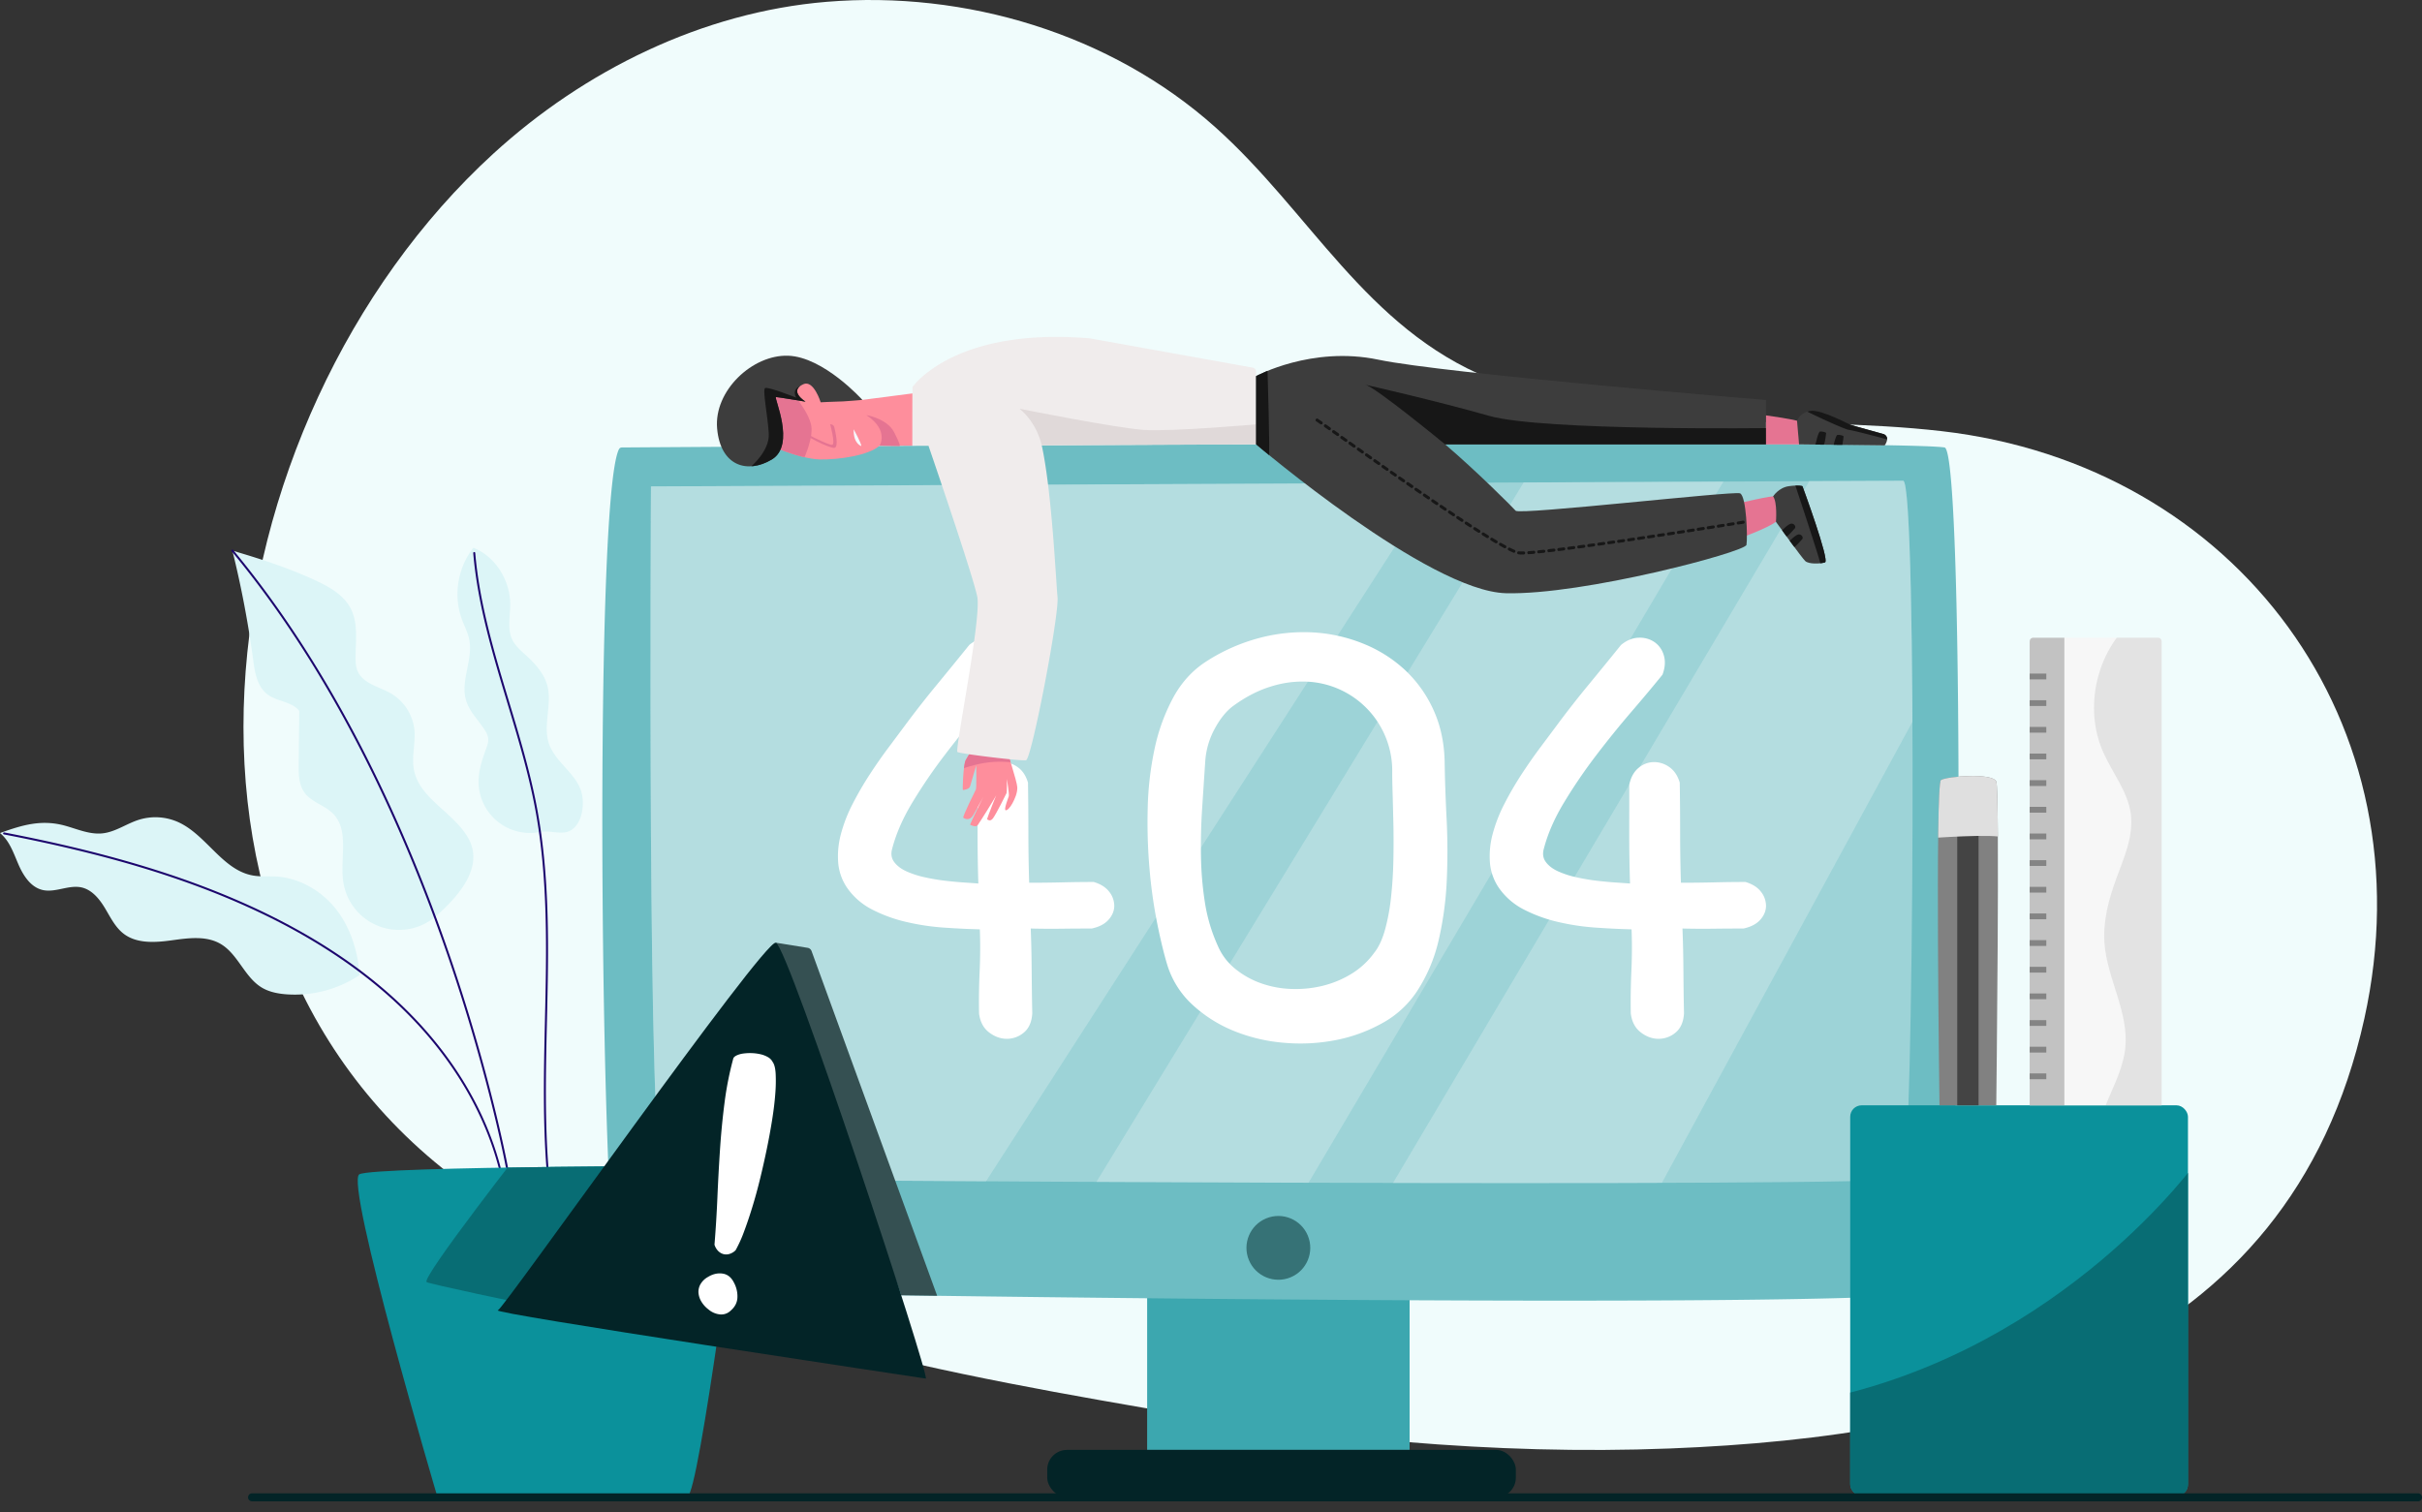 <svg xmlns="http://www.w3.org/2000/svg" xmlns:xlink="http://www.w3.org/1999/xlink" viewBox="0 0 2560.23 1599.04"><rect x="0" y="0" width="2560.23" height="1599.04" fill="#333333" stroke="none"/><defs><style>.cls-1{fill:#0b919b;}.cls-2{fill:#9dd3d7;}.cls-3{fill:#3d3d3d;}.cls-4{fill:#818181;}.cls-5{fill:#f7f7f7;}.cls-6{fill:#fe8e9c;}.cls-7{fill:#f0fcfc;}.cls-8{fill:#dcf5f7;}.cls-9{fill:#1c056d;}.cls-10{clip-path:url(#clip-path);}.cls-11{fill:#086d74;}.cls-12{fill:#3ca7af;}.cls-13{fill:#032427;}.cls-14{fill:#6dbdc3;}.cls-15{clip-path:url(#clip-path-2);}.cls-16{fill:#cee9eb;}.cls-16,.cls-25{opacity:0.46;}.cls-17{fill:#367276;}.cls-18{fill:#fff;}.cls-19{fill:#355052;}.cls-20{clip-path:url(#clip-path-3);}.cls-21{clip-path:url(#clip-path-4);}.cls-22{fill:#444;}.cls-23{fill:#dfdfdf;}.cls-24{clip-path:url(#clip-path-5);}.cls-25,.cls-26,.cls-27{fill:#848484;}.cls-27{opacity:0.17;}.cls-28{clip-path:url(#clip-path-6);}.cls-29{fill:#e57492;}.cls-30{clip-path:url(#clip-path-7);}.cls-31{fill:#171717;}.cls-32{fill:#f6f9ff;}.cls-33{clip-path:url(#clip-path-8);}.cls-34{fill:#f0ecec;}.cls-35{fill:#e0d9d9;}.cls-36{clip-path:url(#clip-path-9);}.cls-37{clip-path:url(#clip-path-10);}.cls-38{clip-path:url(#clip-path-11);}</style><clipPath id="clip-path"><path class="cls-1" d="M462.27,1582.24s-98.21-331.89-82.4-340.67,403.54-9.13,403.54-9.13S739,1581.5,726.6,1582.24,495,1583.76,462.27,1582.24Z"/></clipPath><clipPath id="clip-path-2"><path class="cls-2" d="M688.1,514.27s-4.4,729.65,13.19,731.64,1299.51,10,1310.5,0,15.39-737.63,0-737.63S688.1,514.27,688.1,514.27Z"/></clipPath><clipPath id="clip-path-3"><rect class="cls-1" x="1955.81" y="1168.64" width="357.03" height="412.98" rx="12.08"/></clipPath><clipPath id="clip-path-4"><path class="cls-4" d="M2050.18,1168.64s-4.74-340,1.58-343.92,54.49-7.9,58.44,1.58,0,342.34,0,342.34Z"/></clipPath><clipPath id="clip-path-5"><path class="cls-5" d="M2149.26,674.23h132A3.73,3.73,0,0,1,2285,678v490.67a0,0,0,0,1,0,0H2145.52a0,0,0,0,1,0,0V678A3.73,3.73,0,0,1,2149.26,674.23Z"/></clipPath><clipPath id="clip-path-6"><path class="cls-6" d="M964.57,415.94l-53,6.86c-29.16-13.67-57.41-22.52-83.74-19.77s-41.65,30.46-35.12,49.11c5.74,16.4,53.33,33.22,73.86,33.62s51.72-4.35,63.17-14.51l0,0h34.76Z"/></clipPath><clipPath id="clip-path-7"><path class="cls-3" d="M911.59,422.8s-17,1.5-20.26,1.58c-11.89.29-23.81.95-23.81.95s-7.41-24.05-18.3-19.12c-16,7.23,2.28,18.46,2.28,18.46s-28.43-4.74-31.21-4.9,21.29,50.59-4.39,66-54.26,7.29-57.84-32.68,37.37-78.31,75.07-77S911.59,422.8,911.59,422.8Z"/></clipPath><clipPath id="clip-path-8"><path class="cls-6" d="M1031.3,787.85s-7.92,10.64-10.53,15.91-3.46,31.6-2.91,31.51,6.4-.4,7.61-3.89l6.47-22.23s.45,23.84-.34,25.53-14.52,29.05-13.31,29.92,6.41,4,10.46-2.79,13.62-24.47,14.8-27.29-18.76,37.21-18,37.53,5.91,3,7.94.35,19.86-31,20.45-33.3-11.12,27.22-10.51,27.2,3,3,6.14-1,13.92-25.67,14.43-26.8.35-14.92.35-14.92,2.68,16.19,2,18.3-5.54,14.37-3.26,14.79c1.74.33,4.74-3,7.11-7.34s5.38-10.85,5.15-17-11.61-40.77-11.61-40.77Z"/></clipPath><clipPath id="clip-path-9"><path class="cls-3" d="M1866.81,422.92S1527.45,395.08,1457,380.28s-129.19,17.37-129.19,17.37v72.14s182.37,155.37,264.14,157.41,252.83-43.61,254.19-51.11,0-51.79-6.81-54.51-233.07,23.17-237.16,18.4c-2.65-3.1-41-41.56-74.58-70.19h339.25Z"/></clipPath><clipPath id="clip-path-10"><path class="cls-3" d="M1874.3,524.8s5.8-9.26,16.64-10.77,14.38,0,14.38,0,29.11,78.9,23.83,80.57-17.23,1.94-20.84-1.39-31-41.48-31-41.48S1879,531.1,1874.3,524.8Z"/></clipPath><clipPath id="clip-path-11"><path class="cls-3" d="M1899.59,444.84a18,18,0,0,1,15.49-10.55c11.53-.64,38.52,13.73,40.93,14.74s34.91,9.76,35.48,10.05c7,3.52.76,11.81.76,11.81l-90.52-1.06Z"/></clipPath></defs><g id="Layer_2" data-name="Layer 2"><g id="Layer_1-2" data-name="Layer 1"><path class="cls-7" d="M823.71,1404.52c-108.75-32.29-213.43-74.26-304.09-132.11C128,1022.55,214.06,443.78,521.39,162.55,617.76,74.37,742.61,12.83,873.73,1.93c146.75-12.21,300.38,33.84,410.83,132.47C1384.92,224,1443.86,347,1574.41,400.11c151.41,61.6,319.33,37.47,478,55.72,311.94,35.87,515.8,309.2,446.89,621.1-79.85,361.47-412.1,441.93-734.15,454.52-186.72,7.3-373.44-11.44-557.28-43.19C1085,1467,951.52,1442.46,823.71,1404.52Z"/><path class="cls-8" d="M461.14,968.35a59.6,59.6,0,0,1-98.24-35.72c-3.81-24.71,6.71-54.4-10.75-72.28-8.78-9-22.73-12.08-30.16-22.2-6.25-8.5-6.38-19.87-6.27-30.42q.31-28.08.62-56.17c-8.33-10.39-25.14-9.77-35.09-18.62s-12-23.07-13.74-36.13a1078,1078,0,0,0-21.86-114.64c29.21,8.58,58.11,17.89,85.79,30.54,15.45,7.07,31.6,15.69,39.35,30.8s5.3,33.34,5.07,50.43c-.08,5.52.14,11.22,2.47,16.23,6,12.89,22.57,15.86,34.9,23A50.79,50.79,0,0,1,438,771.2c1.48,14.19-3.13,28.67-.45,42.69,5.94,31.06,43.17,45.4,58,73.32C511.15,916.39,486,946.53,461.14,968.35Z"/><path class="cls-9" d="M537.76,1246a1.07,1.07,0,0,1-1-.88c-5.85-33.92-26.33-125.62-61.89-229.89-26.1-76.53-56.33-148.86-89.83-215-41.88-82.64-89-155.77-140.15-217.35a1.06,1.06,0,1,1,1.63-1.36c51.23,61.71,98.47,135,140.42,217.77,33.56,66.22,63.82,138.65,89.95,215.28,35.61,104.4,56.1,196.21,62,230.18a1.06,1.06,0,0,1-.87,1.22Z"/><path class="cls-8" d="M0,880.77c10,8.07,14.29,21.09,19.39,32.92s12.88,24.18,25.4,27.21c13.57,3.29,27.82-5.67,41.45-2.63,11,2.47,18.87,12.17,24.7,21.86s10.9,20.35,19.91,27.19c14,10.61,33.4,9.24,50.79,6.84s36.33-5.06,51.5,3.78c18.46,10.76,25.34,35.25,43.66,46.23,7.8,4.67,17,6.44,26.07,7.11A123.71,123.71,0,0,0,380,1031c-1.3-24.63-9.87-51.25-25.34-70.45S315.93,928,291.3,926.71c-7.85-.42-15.8.34-23.56-1-32.61-5.43-49.56-43.29-79.78-56.69a58.82,58.82,0,0,0-41.16-2.3c-13.11,4.14-24.81,12.92-38.48,14.37-13.36,1.41-26.26-4.38-39.19-8C44.33,866.16,24.23,872,0,880.77Z"/><path class="cls-9" d="M528.62,1237.25a1.06,1.06,0,0,1-1-.8c-15.53-60.69-50.27-118.84-100.48-168.16C384,1025.9,328.57,989.21,262.44,959.22c-71.15-32.27-153.23-56.74-258.31-77a1.06,1.06,0,0,1,.4-2.09c105.25,20.3,187.48,44.81,258.79,77.15,66.35,30.09,122,66.93,165.28,109.49,50.48,49.6,85.42,108.09,101,169.15a1.08,1.08,0,0,1-.77,1.3Z"/><path class="cls-8" d="M570.43,879.69a54.26,54.26,0,0,1-64.53-52.45c-.18-12,3.6-23.67,7.72-34.93,1.41-3.86,2.89-7.88,2.38-11.95-.4-3.24-2-6.18-3.81-8.91-6.68-10.26-16-19.18-19.5-30.91-6.25-20.81,7.65-43.23,3.29-64.52-1.52-7.42-5.17-14.2-7.78-21.31-9.19-25-4.38-54.72,12.25-75.57,23.4,9.39,38.68,34.35,38.91,59.57.11,12.57-3.34,25.89,2,37.27,3.19,6.8,9.11,11.85,14.66,16.93,9.7,8.89,19.08,19.08,22.51,31.79,5.39,20-4.93,42,1.76,61.58s28.28,31,34.15,50.65a44.27,44.27,0,0,1,1.46,16.33c-.68,8.43-3.46,17.13-9.81,22.72C596.22,884.68,583.36,877.19,570.43,879.69Z"/><path class="cls-9" d="M579.23,1242.48a1.07,1.07,0,0,1-1.06-1c-4.59-54-3.33-109.18-2.12-162.59,1.69-73.88,3.43-150.27-10.38-223.9-7.15-38.08-18.57-76-29.62-112.61-15.36-51-31.25-103.68-35.8-157.56a1.06,1.06,0,0,1,2.12-.18c4.52,53.66,20.38,106.26,35.72,157.13,11.06,36.69,22.5,74.64,29.66,112.83C581.61,928.48,579.87,1005,578.18,1079c-1.22,53.35-2.48,108.51,2.11,162.36a1.07,1.07,0,0,1-1,1.15Z"/><path class="cls-1" d="M462.27,1582.24s-98.21-331.89-82.4-340.67,403.54-9.13,403.54-9.13S739,1581.5,726.6,1582.24,495,1583.76,462.27,1582.24Z"/><g class="cls-10"><path class="cls-11" d="M558,1206.76s-113.43,144.91-107,148.78,325.08,69.6,325,65.74,32.4-188.84,32.4-188.84Z"/></g><rect class="cls-12" x="1212.62" y="1297.19" width="277.43" height="235.77"/><rect class="cls-13" x="1107" y="1532.96" width="495.37" height="50.15" rx="20.85"/><path class="cls-14" d="M654.27,475a3.48,3.48,0,0,1,3.09-1.91c55.95-.38,1341.23-8.93,1398.17,0,22.45,3.53,16.86,858.09,0,890.73-12.41,24-1384.11,2.9-1400.05,0C635.83,1360.21,626.1,531.09,654.27,475Z"/><path class="cls-2" d="M688.1,514.27s-4.4,729.65,13.19,731.64,1299.51,10,1310.5,0,15.39-737.63,0-737.63S688.1,514.27,688.1,514.27Z"/><g class="cls-15"><polygon class="cls-16" points="1530.03 491.73 1031.84 1265.21 663.59 1265.21 688.1 514.26 1530.03 491.73"/><polygon class="cls-16" points="1145.57 1271.52 1624.4 487.58 1834.52 487.58 1373.2 1267.42 1145.57 1271.52"/><polygon class="cls-16" points="1923.39 490.49 1459.79 1272.19 1746.97 1268.56 2055.37 700.94 2049.15 495.43 1923.39 490.49"/></g><circle class="cls-17" cx="1351.33" cy="1319.34" r="33.72" transform="translate(-402.03 617.56) rotate(-22.5)"/><path class="cls-18" d="M1033.32,829.52q2.49-11.58,9.72-17.58a25.42,25.42,0,0,1,15.92-6.2,27.63,27.63,0,0,1,16.54,5.17q7.86,5.39,11.17,16.54.4,26.88.41,53.14t.83,52.73q18.19,0,35.36-.42t32.87-.41q11.17,3.32,16.54,10.54a23.9,23.9,0,0,1,5.17,15.1q-.21,7.86-6.2,14.47t-17.58,9.1q-16.12,0-32.25.21t-32.26-.21q.82,20.68,1,44.87t.62,44.87q-.84,13.63-8.89,20.26a27.69,27.69,0,0,1-18,6.62q-9.93,0-18.82-6.83t-10.54-20q-.42-21.09.62-44.46t.2-44.45q-17.77-.42-38.25-1.86a248.1,248.1,0,0,1-39.7-6,155.21,155.21,0,0,1-35.35-12.82,72.41,72.41,0,0,1-26.06-21.92,55,55,0,0,1-10.34-27.7,90.34,90.34,0,0,1,2.9-30.61,157.89,157.89,0,0,1,12.4-31.84,343.82,343.82,0,0,1,18-31q9.72-14.89,19.44-27.92t17.16-23q16.53-22.33,33.91-43.42t34.74-42.59q9.09-7.46,18.81-7.65A27.22,27.22,0,0,1,1060.2,679a25.43,25.43,0,0,1,9.72,14.06q2.68,9.11-1.45,20.26-14.06,17.37-33.08,39.5T998,799.12a554.61,554.61,0,0,0-33.49,49.21q-15.11,25-21.3,48.59-2.48,8.28,1.86,14.27t12.82,9.93a96.84,96.84,0,0,0,19.65,6.41,213.21,213.21,0,0,0,22.12,3.72q10.95,1.25,20.26,1.86t14.27,1q-.84-26.05-.83-52.31Z"/><path class="cls-18" d="M1233.89,1020.16q-5.39-17.77-10.75-44.46a517.62,517.62,0,0,1-8.07-57.69,568.46,568.46,0,0,1-1.86-63.68,336.08,336.08,0,0,1,7.24-62.44,202,202,0,0,1,19.64-54.18q13.23-24.39,35.15-38.46a195.16,195.16,0,0,1,56.24-24.81,182.93,182.93,0,0,1,56.66-5.79,166.19,166.19,0,0,1,52.72,11.79,143.36,143.36,0,0,1,43.84,27.5,132.05,132.05,0,0,1,30.18,41.77q11.37,24.4,12.2,54.58.42,28.55,2.07,61t.21,65.13a347.88,347.88,0,0,1-8.48,63.07,166.59,166.59,0,0,1-23.16,54.79,103.12,103.12,0,0,1-36.6,33.49,165.42,165.42,0,0,1-49.62,18,195.68,195.68,0,0,1-54.79,2.69,178.61,178.61,0,0,1-52.73-12.61,144.41,144.41,0,0,1-43.42-27.5A95.59,95.59,0,0,1,1233.89,1020.16ZM1303,746.81q-10.76,8.28-19.23,24.19a83.29,83.29,0,0,0-9.72,33.71q-1.66,24.81-3.31,50.24t-1.24,50.25a355.7,355.7,0,0,0,4.14,48.79,176.5,176.5,0,0,0,13.64,45.91,62.9,62.9,0,0,0,18.41,24.39,91.17,91.17,0,0,0,27.29,15.3,106.22,106.22,0,0,0,32,6,120.2,120.2,0,0,0,33.08-3.31,106.56,106.56,0,0,0,30.4-12.61,83.07,83.07,0,0,0,24.19-22.33q7-8.69,11.37-24.19a215,215,0,0,0,6.41-34.53q2.07-19,2.48-39.29t0-38.46q-.42-18.2-.83-32.46t-.41-20.88a94.37,94.37,0,0,0-88.7-96.77,110.08,110.08,0,0,0-39.29,5Q1323.21,731.93,1303,746.81Z"/><path class="cls-18" d="M1722.27,829.52q2.49-11.58,9.72-17.58a25.42,25.42,0,0,1,15.92-6.2,27.63,27.63,0,0,1,16.54,5.17q7.86,5.39,11.17,16.54.41,26.88.41,53.14t.83,52.73q18.2,0,35.36-.42t32.87-.41q11.17,3.32,16.54,10.54a23.9,23.9,0,0,1,5.17,15.1q-.21,7.86-6.2,14.47T1843,981.7q-16.12,0-32.25.21t-32.26-.21q.83,20.68,1,44.87t.62,44.87q-.84,13.63-8.89,20.26a27.69,27.69,0,0,1-18,6.62q-9.93,0-18.82-6.83t-10.54-20q-.42-21.09.62-44.46t.2-44.45q-17.77-.42-38.25-1.86a248.1,248.1,0,0,1-39.7-6,155.21,155.21,0,0,1-35.35-12.82,72.41,72.41,0,0,1-26.06-21.92,55.14,55.14,0,0,1-10.34-27.7,90.34,90.34,0,0,1,2.9-30.61,157.36,157.36,0,0,1,12.41-31.84,341.37,341.37,0,0,1,18-31q9.72-14.89,19.44-27.92t17.16-23q16.53-22.33,33.91-43.42t34.74-42.59q9.09-7.46,18.81-7.65a27.22,27.22,0,0,1,16.75,4.75,25.43,25.43,0,0,1,9.72,14.06q2.69,9.11-1.45,20.26-14.06,17.37-33.08,39.5t-37.42,46.31a552.61,552.61,0,0,0-33.5,49.21q-15.11,25-21.3,48.59-2.47,8.28,1.86,14.27t12.82,9.93a96.84,96.84,0,0,0,19.65,6.41,213.21,213.21,0,0,0,22.12,3.72q11,1.25,20.26,1.86t14.27,1q-.84-26.05-.83-52.31Z"/><path class="cls-19" d="M952.66,1369.46,820.07,996.7l33.67,5.41a5.32,5.32,0,0,1,4.14,3.43l132.69,364.27a.12.12,0,0,1-.11.17Z"/><path class="cls-13" d="M526.4,1385.29c5.6-1,280.69-391.44,293.67-388.59s164.14,461.73,158.52,460.84S512.49,1387.76,526.4,1385.29Z"/><path class="cls-18" d="M777.3,1322.14a15.59,15.59,0,0,1-6.51,3.72,11.62,11.62,0,0,1-6.33,0,12.78,12.78,0,0,1-5.48-3.41,15.92,15.92,0,0,1-3.71-6.5q2-24.62,3.08-50t2.74-50.48q1.65-25.1,4.78-49.42a346.94,346.94,0,0,1,9.23-46.8c.33-1.22,1.46-2.3,3.37-3.27a23.2,23.2,0,0,1,7-2.06,51,51,0,0,1,8.95-.48,47.15,47.15,0,0,1,9.32,1.17,27.9,27.9,0,0,1,8,3.06,12.53,12.53,0,0,1,5.08,5.24q2.6,3.59,3.11,12.32a164.2,164.2,0,0,1-.39,21.07q-.9,12.33-3.28,27.36t-5.65,30.9q-3.27,15.85-7.17,31.82t-8.28,30.16q-4.36,14.21-8.75,25.86a135.4,135.4,0,0,1-8.48,18.83A3.93,3.93,0,0,1,777.3,1322.14Zm-28.48,62.24a29.21,29.21,0,0,1-7.28-8,21.38,21.38,0,0,1-3.17-9.28,16,16,0,0,1,2-9.19,20.73,20.73,0,0,1,8-7.81q7.71-4.69,15.46-3.56t11.92,9.39a30.42,30.42,0,0,1,3.77,15.49q-.16,8.32-7.25,14.38a14.15,14.15,0,0,1-11.7,3.84A22.19,22.19,0,0,1,748.82,1384.38Z"/><rect class="cls-1" x="1955.81" y="1168.64" width="357.03" height="412.98" rx="12.08"/><g class="cls-20"><path class="cls-11" d="M2322.89,1227.12S2183.05,1424,1930,1478.51V1599h401.74S2342.2,1234.17,2322.89,1227.12Z"/></g><path class="cls-4" d="M2050.18,1168.64s-4.74-340,1.58-343.92,54.49-7.9,58.44,1.58,0,342.34,0,342.34Z"/><g class="cls-21"><polygon class="cls-22" points="2091.49 873.21 2091.49 1175.35 2068.94 1175.35 2068.94 873.82 2091.49 873.21"/><path class="cls-23" d="M2039.11,886.27s70.09-5.32,79.86-.43c0,0-.49-69.86-4.4-71.32s-70.83-1.84-72.29,5.92S2039.11,886.27,2039.11,886.27Z"/></g><path class="cls-5" d="M2149.26,674.23h132A3.73,3.73,0,0,1,2285,678v490.67a0,0,0,0,1,0,0H2145.52a0,0,0,0,1,0,0V678A3.73,3.73,0,0,1,2149.26,674.23Z"/><g class="cls-24"><rect class="cls-25" x="2134.33" y="656.16" width="47.85" height="530.48"/><rect class="cls-26" x="2145.52" y="712.16" width="17.57" height="6.12"/><rect class="cls-26" x="2145.52" y="740.34" width="17.57" height="6.12"/><rect class="cls-26" x="2145.52" y="768.52" width="17.57" height="6.12"/><rect class="cls-26" x="2145.52" y="796.71" width="17.57" height="6.12"/><rect class="cls-26" x="2145.52" y="824.89" width="17.57" height="6.12"/><rect class="cls-26" x="2145.52" y="853.08" width="17.57" height="6.12"/><rect class="cls-26" x="2145.52" y="881.26" width="17.57" height="6.12"/><rect class="cls-26" x="2145.52" y="909.44" width="17.57" height="6.12"/><rect class="cls-26" x="2145.52" y="937.63" width="17.57" height="6.12"/><rect class="cls-26" x="2145.52" y="965.81" width="17.57" height="6.12"/><rect class="cls-26" x="2145.52" y="993.99" width="17.57" height="6.12"/><rect class="cls-26" x="2145.52" y="1022.18" width="17.57" height="6.12"/><rect class="cls-26" x="2145.52" y="1050.36" width="17.57" height="6.12"/><rect class="cls-26" x="2145.52" y="1078.55" width="17.57" height="6.12"/><rect class="cls-26" x="2145.52" y="1106.73" width="17.57" height="6.12"/><rect class="cls-26" x="2145.52" y="1134.91" width="17.57" height="6.12"/><path class="cls-27" d="M2254.83,655.57c-38.7,33.16-52.28,92.46-31.85,139.15,9.72,22.22,26.34,42,29.46,66.1,3,23.33-7.24,46-15.36,68.11-8,21.77-14.15,44.76-12.53,67.89,2.66,37.83,25.86,73.22,22.07,110.95-3.64,36.24-31.83,67.79-30.2,104.18.46,0-.49,1.6,0,1.6H2307l0-560.3,11.15.11Z"/></g><path class="cls-13" d="M2556,1587.36H266.47a4.25,4.25,0,0,1,0-8.5H2556a4.25,4.25,0,0,1,0,8.5Z"/><path class="cls-6" d="M964.57,415.94l-53,6.86c-29.16-13.67-57.41-22.52-83.74-19.77s-41.65,30.46-35.12,49.11c5.74,16.4,53.33,33.22,73.86,33.62s51.72-4.35,63.17-14.51l0,0h34.76Z"/><g class="cls-28"><path class="cls-29" d="M848.16,488.28s10.19-19.93,9.73-35.22-21.48-39.12-21.48-39.12l-17.45.89s5.69,55.84.65,65.69h0Z"/></g><path class="cls-29" d="M929.76,471.25s10.5-16.1-13.89-32.36c0,0,21.75,3.51,29.22,18S951,471.63,951,471.63Z"/><path class="cls-3" d="M911.59,422.8s-17,1.5-20.26,1.58c-11.89.29-23.81.95-23.81.95s-7.41-24.05-18.3-19.12c-16,7.23,2.28,18.46,2.28,18.46s-28.43-4.74-31.21-4.9,21.29,50.59-4.39,66-54.26,7.29-57.84-32.68,37.37-78.31,75.07-77S911.59,422.8,911.59,422.8Z"/><g class="cls-30"><path class="cls-31" d="M794.08,493.08s19.54-16.37,18.58-34.46-6.8-46.43-3.93-48.31,33,10.14,33,10.14-5.54-8.13,4.12-12.29h0S861.1,424.91,860,426.67s-36.23-1.76-36.23-1.76,13.79,33.86,3.92,53.87-33.63,14.3-33.63,14.3"/></g><path class="cls-32" d="M910.48,471.63s-8.09-2.33-8.09-16.37v-1.41S910.61,468.8,910.48,471.63Z"/><path class="cls-29" d="M844.7,454.49S877,472,880,470.18s-2.45-21.55-2.45-21.55,3.5-.23,4.31,2.91,5.36,21.67,0,22S849.94,460.82,844.7,454.49Z"/><path class="cls-6" d="M1031.3,787.85s-7.92,10.64-10.53,15.91-3.46,31.6-2.91,31.51,6.4-.4,7.61-3.89l6.47-22.23s.45,23.84-.34,25.53-14.52,29.05-13.31,29.92,6.41,4,10.46-2.79,13.62-24.47,14.8-27.29-18.76,37.21-18,37.53,5.91,3,7.94.35,19.86-31,20.45-33.3-11.12,27.22-10.51,27.2,3,3,6.14-1,13.92-25.67,14.43-26.8.35-14.92.35-14.92,2.68,16.19,2,18.3-5.54,14.37-3.26,14.79c1.74.33,4.74-3,7.11-7.34s5.38-10.85,5.15-17-11.61-40.77-11.61-40.77Z"/><g class="cls-33"><path class="cls-29" d="M1014.81,813c.49,1.81,24.75-11.65,57.79-6.48,0,0-4.45-20.07-8-21.87s-32-1.8-36.29.24S1012.52,804.7,1014.81,813Z"/></g><path class="cls-34" d="M1327.78,393a4.39,4.39,0,0,0-3.61-4.32l-171.89-30.91c-144.2-12.33-187.71,51.49-187.71,51.49v62l16.87-.07c12.49,36.48,48,141,51.64,160,4.4,23.09-24,162.07-21,163.91s66.62,9.68,72.5,8.7,35.26-154,33.31-172.54c-1.51-14.2-5.9-111.59-16.72-160.52l226.64-.9Z"/><path class="cls-35" d="M1101.14,470.69s-4.3-22.73-23.36-38.51c0,0,101.89,20.38,131.47,22.35s118.53-5.85,118.53-5.85v21.11Z"/><path class="cls-29" d="M1838.9,531.87s35.82-8.51,36.72-6.87,6,18.06,4,24-37.17,18.81-37.17,18.81Z"/><path class="cls-3" d="M1866.81,422.92S1527.45,395.08,1457,380.28s-129.19,17.37-129.19,17.37v72.14s182.37,155.37,264.14,157.41,252.83-43.61,254.19-51.11,0-51.79-6.81-54.51-233.07,23.17-237.16,18.4c-2.65-3.1-41-41.56-74.58-70.19h339.25Z"/><g class="cls-36"><path class="cls-31" d="M1608.59,586.26a25.71,25.71,0,0,1-2.92-.13c-.19,0-.38,0-.58-.08a1.59,1.59,0,1,1,.55-3.14l.38.06a37.12,37.12,0,0,0,4.6.07,1.59,1.59,0,1,1,.1,3.18C1610,586.25,1609.24,586.26,1608.59,586.26Zm7.41-.32a1.6,1.6,0,0,1-.11-3.19c1.61-.11,3.38-.25,5.29-.42a1.59,1.59,0,1,1,.28,3.17c-1.93.17-3.71.32-5.35.43Zm10.63-.94a1.59,1.59,0,0,1-.16-3.18l5.29-.55a1.59,1.59,0,0,1,.34,3.17l-5.31.56Zm-26.32-.6a1.53,1.53,0,0,1-.62-.13c-1.44-.61-3.1-1.38-4.93-2.3a1.59,1.59,0,0,1,1.43-2.85c1.77.89,3.37,1.64,4.75,2.22a1.59,1.59,0,0,1-.63,3.06Zm36.91-.55a1.6,1.6,0,0,1-.18-3.18c1.71-.19,3.47-.4,5.28-.62a1.6,1.6,0,1,1,.38,3.17l-5.29.62Zm10.58-1.27a1.59,1.59,0,0,1-.2-3.17l5.28-.67a1.6,1.6,0,0,1,.4,3.17l-5.28.66Zm10.56-1.34a1.59,1.59,0,0,1-.2-3.17l5.27-.7a1.6,1.6,0,0,1,.42,3.17l-5.28.69Zm10.56-1.4a1.59,1.59,0,0,1-.21-3.17L1674,576a1.58,1.58,0,0,1,1.79,1.36,1.6,1.6,0,0,1-1.36,1.8l-5.28.71Zm-78.17-.17a1.6,1.6,0,0,1-.76-.2c-1.48-.8-3-1.67-4.69-2.61a1.59,1.59,0,0,1,1.58-2.77c1.62.93,3.17,1.79,4.63,2.58a1.6,1.6,0,0,1-.76,3Zm88.72-1.26a1.6,1.6,0,0,1-.22-3.18l5.27-.73a1.6,1.6,0,0,1,.44,3.16l-5.28.73Zm10.54-1.47a1.6,1.6,0,0,1-.22-3.18l5.26-.74a1.59,1.59,0,1,1,.45,3.15l-5.27.75Zm10.53-1.5a1.6,1.6,0,0,1-.22-3.18l5.27-.75a1.59,1.59,0,0,1,.45,3.15l-5.27.76Zm-119.06-1a1.59,1.59,0,0,1-.81-.22c-1.48-.87-3-1.79-4.59-2.74a1.59,1.59,0,0,1,1.65-2.73c1.56.95,3.09,1.86,4.56,2.72a1.6,1.6,0,0,1-.81,3Zm129.6-.49a1.59,1.59,0,0,1-.23-3.17l5.26-.77a1.6,1.6,0,0,1,.47,3.16l-5.27.77Zm10.53-1.54a1.59,1.59,0,0,1-.23-3.17l5.26-.78a1.6,1.6,0,0,1,.47,3.16l-5.27.77A.93.93,0,0,1,1721.61,572.37Zm10.54-1.56a1.59,1.59,0,0,1-.23-3.17l5.27-.79a1.59,1.59,0,0,1,1.81,1.34,1.61,1.61,0,0,1-1.34,1.82l-5.27.78Zm10.53-1.58a1.59,1.59,0,0,1-.24-3.17l5.27-.79a1.59,1.59,0,0,1,.47,3.15l-5.26.8Zm-170.33-.33a1.59,1.59,0,0,1-.83-.24c-1.48-.91-3-1.84-4.54-2.81a1.59,1.59,0,0,1,1.69-2.7l4.52,2.8a1.59,1.59,0,0,1-.84,2.95Zm180.85-1.26a1.59,1.59,0,0,1-1.57-1.35,1.61,1.61,0,0,1,1.34-1.82l5.26-.8a1.6,1.6,0,0,1,.48,3.16l-5.26.8Zm10.53-1.6a1.59,1.59,0,0,1-.24-3.17l5.26-.8a1.59,1.59,0,0,1,.48,3.15l-5.26.8A1,1,0,0,1,1763.73,566Zm10.52-1.61a1.59,1.59,0,0,1-.24-3.17l5.25-.81a1.59,1.59,0,0,1,.49,3.15l-5.26.81Zm-210.93-1.17a1.56,1.56,0,0,1-.85-.25c-1.48-.93-3-1.89-4.5-2.86a1.6,1.6,0,0,1,1.72-2.69l4.48,2.86a1.59,1.59,0,0,1-.85,2.94Zm221.45-.46a1.59,1.59,0,0,1-.25-3.17l5.26-.82a1.6,1.6,0,0,1,.49,3.16l-5.26.81A1,1,0,0,1,1784.77,562.8Zm10.52-1.64A1.59,1.59,0,0,1,1795,558l5.26-.83a1.59,1.59,0,0,1,.49,3.15l-5.26.83Zm10.52-1.64a1.59,1.59,0,0,1-.25-3.17l5.26-.83a1.59,1.59,0,0,1,.5,3.15l-5.26.83Zm10.52-1.66a1.6,1.6,0,0,1-.25-3.17l5.26-.83a1.59,1.59,0,1,1,.5,3.15l-5.26.83Zm-262-.34a1.52,1.52,0,0,1-.86-.26c-1.48-1-3-1.91-4.47-2.9a1.59,1.59,0,1,1,1.74-2.67l4.46,2.9a1.59,1.59,0,0,1-.87,2.93Zm272.5-1.33a1.6,1.6,0,0,1-.25-3.17l5.27-.83a1.59,1.59,0,0,1,.5,3.15l-5.27.83A1.06,1.06,0,0,1,1826.85,556.19Zm10.53-1.67a1.6,1.6,0,0,1-.25-3.17l5.28-.85a1.59,1.59,0,0,1,.5,3.15l-5.27.84A1.15,1.15,0,0,1,1837.38,554.52Zm10.56-1.7a1.6,1.6,0,0,1-.26-3.17l5.32-.86a1.6,1.6,0,0,1,.51,3.15l-5.32.86Zm-302.51-1.11a1.63,1.63,0,0,1-.87-.26l-4.45-2.93a1.59,1.59,0,1,1,1.76-2.66l4.44,2.92a1.6,1.6,0,0,1-.88,2.93Zm-8.88-5.87a1.58,1.58,0,0,1-.88-.26c-1.47-1-3-2-4.43-3A1.59,1.59,0,0,1,1533,540l4.42,2.95a1.59,1.59,0,0,1-.88,2.92Zm-8.85-5.91a1.6,1.6,0,0,1-.89-.27l-4.42-3a1.59,1.59,0,1,1,1.78-2.64l4.42,3a1.6,1.6,0,0,1-.89,2.92Zm-8.83-5.95a1.63,1.63,0,0,1-.89-.27l-4.41-3a1.6,1.6,0,0,1,1.8-2.64l4.4,3a1.59,1.59,0,0,1-.9,2.91Zm-8.8-6a1.66,1.66,0,0,1-.9-.27l-4.38-3a1.59,1.59,0,1,1,1.79-2.63l4.39,3a1.59,1.59,0,0,1-.9,2.91Zm-8.78-6a1.59,1.59,0,0,1-.9-.28l-4.4-3a1.6,1.6,0,1,1,1.81-2.63l4.4,3a1.6,1.6,0,0,1-.91,2.91Zm-8.78-6a1.59,1.59,0,0,1-.9-.28l-4.38-3A1.59,1.59,0,1,1,1489,510l4.38,3a1.6,1.6,0,0,1-.91,2.91Zm-8.75-6.05a1.56,1.56,0,0,1-.91-.29l-4.37-3a1.6,1.6,0,0,1,1.82-2.62l4.37,3a1.6,1.6,0,0,1-.91,2.91Zm-8.74-6.07a1.61,1.61,0,0,1-.91-.29l-4.37-3a1.6,1.6,0,0,1,1.82-2.62l4.37,3a1.6,1.6,0,0,1-.91,2.91Zm-8.73-6.09a1.59,1.59,0,0,1-.91-.29l-4.34-3a1.6,1.6,0,0,1-.4-2.23,1.57,1.57,0,0,1,2.2-.4l4.36,3.05a1.59,1.59,0,0,1-.91,2.9Zm-8.72-6.11a1.57,1.57,0,0,1-.92-.29l-4.35-3.05a1.59,1.59,0,0,1,1.83-2.61l4.35,3.05a1.59,1.59,0,0,1,.39,2.22A1.56,1.56,0,0,1,1457.57,491.64Zm-8.71-6.11a1.64,1.64,0,0,1-.92-.29l-4.35-3.07a1.59,1.59,0,1,1,1.83-2.6l4.35,3.06a1.59,1.59,0,0,1-.91,2.9Zm-8.71-6.13a1.64,1.64,0,0,1-.92-.29l-4.35-3.07a1.6,1.6,0,0,1,1.84-2.61l4.35,3.07a1.6,1.6,0,0,1,.39,2.22A1.62,1.62,0,0,1,1440.15,479.4Zm-8.7-6.14a1.64,1.64,0,0,1-.92-.29l-4.35-3.08a1.6,1.6,0,1,1,1.85-2.6l4.34,3.07a1.6,1.6,0,0,1,.39,2.22A1.62,1.62,0,0,1,1431.45,473.26Zm-8.69-6.15a1.64,1.64,0,0,1-.92-.29l-4.35-3.08a1.59,1.59,0,1,1,1.84-2.6l4.35,3.07a1.6,1.6,0,0,1-.92,2.9Zm-8.7-6.16a1.57,1.57,0,0,1-.92-.29l-4.35-3.08a1.59,1.59,0,1,1,1.84-2.6l4.35,3.08a1.59,1.59,0,0,1-.92,2.89Zm-8.71-6.15a1.58,1.58,0,0,1-.92-.3l-4.36-3.07a1.6,1.6,0,0,1,1.84-2.61l4.36,3.08a1.6,1.6,0,0,1-.92,2.9Zm-8.74-6.15a1.63,1.63,0,0,1-.91-.29c-2-1.39-3.48-2.42-4.39-3a1.6,1.6,0,0,1,1.77-2.66c.92.61,2.42,1.65,4.45,3.07a1.59,1.59,0,0,1-.92,2.9Z"/><path class="cls-31" d="M1339.77,388.18s3,95.22,1.49,96.72-18.3-10.83-18.3-10.83-2-75.94-.37-80.66S1339.77,388.18,1339.77,388.18Z"/><path class="cls-31" d="M1527.56,469.79s-73-60.07-84.19-63c0,0,73.67,16.65,130.7,32.88s298.44,12.9,298.44,12.9v24.14l-345-6.94"/></g><path class="cls-3" d="M1874.3,524.8s5.8-9.26,16.64-10.77,14.38,0,14.38,0,29.11,78.9,23.83,80.57-17.23,1.94-20.84-1.39-31-41.48-31-41.48S1879,531.1,1874.3,524.8Z"/><g class="cls-37"><path class="cls-31" d="M1882.48,562.23s7.74-8.82,11.46-8.62a4,4,0,0,1,3.72,2.9,2.19,2.19,0,0,1-.44,2.16c-2.17,2.48-8.47,9.52-9.84,9.17C1885.71,567.42,1882.48,562.23,1882.48,562.23Z"/><path class="cls-31" d="M1890.27,573.66s7.74-8.82,11.46-8.62a4,4,0,0,1,3.72,2.9,2.19,2.19,0,0,1-.44,2.16c-2.17,2.48-8.47,9.52-9.84,9.17C1893.5,578.85,1890.27,573.66,1890.27,573.66Z"/><path class="cls-31" d="M1897.42,512.08s27.32,81.77,27.13,85.18c0,0,9.11-.57,9.11-2.84s-22.39-82-25.24-82.34S1897.42,512.08,1897.42,512.08Z"/></g><path class="cls-29" d="M1866.81,439.17s33.54,4.67,34.17,6.34.75,24.32.75,24.32l-34.92.06Z"/><path class="cls-3" d="M1899.59,444.84a18,18,0,0,1,15.49-10.55c11.53-.64,38.52,13.73,40.93,14.74s34.91,9.76,35.48,10.05c7,3.52.76,11.81.76,11.81l-90.52-1.06Z"/><g class="cls-38"><path class="cls-31" d="M1908.84,434.27c1.1,1,40,19.52,45.8,20.26s41.4,10.33,41.4,10.33,1.92-4.87-1.25-6.69-37.56-10-40.3-11.57-35.91-14.91-38.65-14.45A45.22,45.22,0,0,0,1908.84,434.27Z"/><path class="cls-31" d="M1918.67,471.66c.71-2.56,3.25-15,5.19-15.39s6.64.85,6.5,1.57-1.14,14.25-4.28,14.25S1918.67,471.66,1918.67,471.66Z"/><path class="cls-31" d="M1937.1,475.23c.72-2.57,3.26-15,5.19-15.4s6.64.86,6.5,1.57-1.14,14.26-4.27,14.26S1937.1,475.23,1937.1,475.23Z"/></g></g></g></svg>
